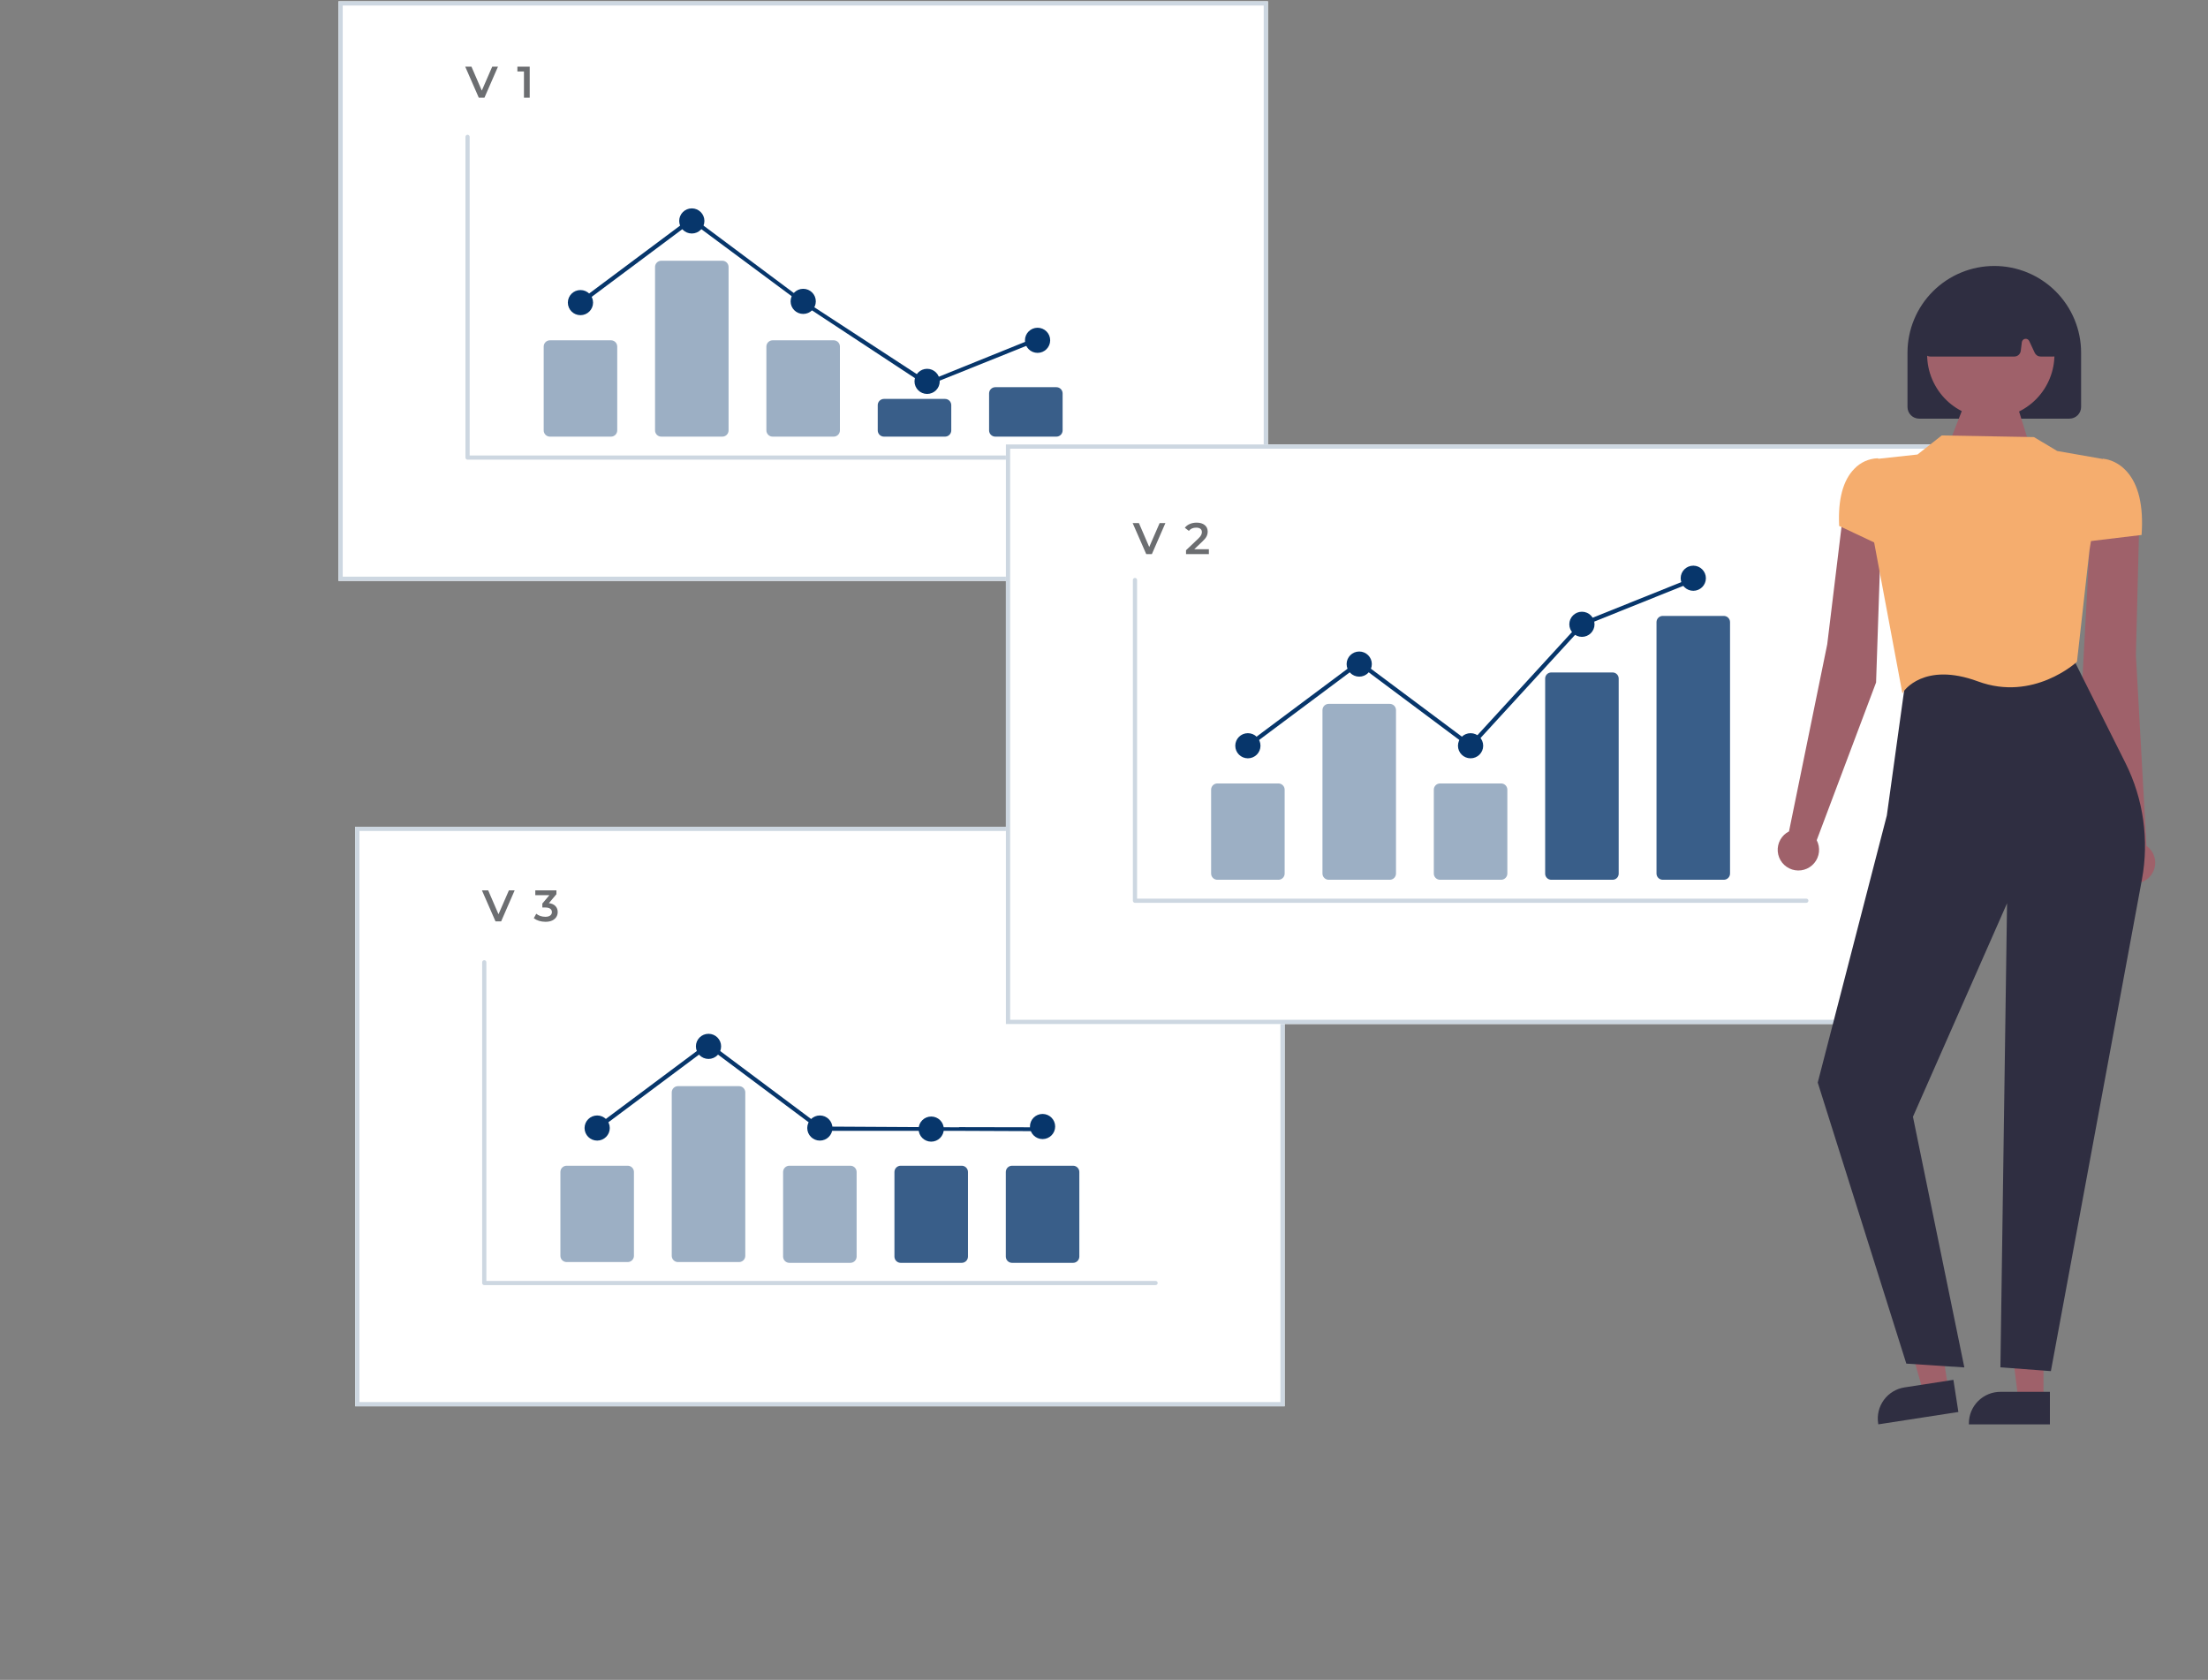 <svg width="698" height="531" viewBox="0 0 698 531" fill="none" xmlns="http://www.w3.org/2000/svg">
<rect x="0" y="0" width="698" height="531" fill="#808080" stroke="none"/>
<g clip-path="url(#clip0_358_4167)">
<g clip-path="url(#clip1_358_4167)">
<path d="M406.111 444.524H112.281V261.326H406.111V444.524Z" fill="white"/>
<path d="M406.111 444.524H112.281V261.326H406.111V444.524ZM113.623 443.187H404.77V262.663H113.623V443.187Z" fill="#CDD7E1"/>
<path d="M365.304 406.21H153.086C152.91 406.21 152.741 406.141 152.616 406.017C152.492 405.892 152.422 405.724 152.422 405.548V304.172C152.422 303.996 152.492 303.828 152.616 303.704C152.741 303.58 152.91 303.51 153.086 303.51C153.262 303.51 153.431 303.58 153.556 303.704C153.68 303.828 153.75 303.996 153.75 304.172V404.887H365.304C365.391 404.886 365.478 404.903 365.559 404.936C365.64 404.969 365.713 405.018 365.775 405.08C365.837 405.141 365.886 405.214 365.92 405.295C365.953 405.375 365.97 405.461 365.97 405.548C365.97 405.636 365.953 405.722 365.92 405.802C365.886 405.883 365.837 405.956 365.775 406.017C365.713 406.079 365.64 406.128 365.559 406.161C365.478 406.194 365.391 406.211 365.304 406.21Z" fill="#CDD7E1"/>
<path d="M198.43 398.929H179.128C178.605 398.929 178.104 398.722 177.734 398.353C177.365 397.985 177.157 397.485 177.156 396.965V370.445C177.157 369.924 177.365 369.425 177.734 369.057C178.104 368.688 178.605 368.481 179.128 368.48H198.43C198.952 368.481 199.454 368.688 199.823 369.057C200.193 369.425 200.401 369.924 200.401 370.445V396.965C200.401 397.485 200.193 397.985 199.823 398.353C199.454 398.722 198.952 398.929 198.43 398.929Z" fill="#9CAFC4"/>
<path d="M233.629 398.93H214.327C213.804 398.93 213.303 398.723 212.934 398.354C212.564 397.986 212.356 397.486 212.355 396.966V345.293C212.356 344.772 212.564 344.273 212.934 343.904C213.303 343.536 213.804 343.329 214.327 343.328H233.629C234.152 343.329 234.653 343.536 235.022 343.904C235.392 344.273 235.6 344.772 235.601 345.293V396.966C235.6 397.486 235.392 397.986 235.022 398.354C234.653 398.723 234.152 398.93 233.629 398.93Z" fill="#9CAFC4"/>
<path d="M268.828 399.177H249.526C249.004 399.176 248.502 398.967 248.133 398.596C247.763 398.224 247.555 397.721 247.555 397.196V370.461C247.555 369.936 247.763 369.433 248.133 369.061C248.502 368.69 249.004 368.481 249.526 368.48H268.828C269.351 368.481 269.852 368.69 270.222 369.061C270.591 369.433 270.799 369.936 270.8 370.461V397.196C270.799 397.721 270.591 398.224 270.222 398.596C269.852 398.967 269.351 399.176 268.828 399.177Z" fill="#9CAFC4"/>
<path d="M304.027 399.177H284.725C284.203 399.176 283.702 398.967 283.332 398.596C282.962 398.224 282.755 397.721 282.754 397.196V370.461C282.755 369.936 282.962 369.433 283.332 369.061C283.702 368.69 284.203 368.481 284.725 368.48H304.027C304.55 368.481 305.051 368.69 305.421 369.061C305.79 369.433 305.998 369.936 305.999 370.461V397.196C305.998 397.721 305.79 398.224 305.421 398.596C305.051 398.967 304.55 399.176 304.027 399.177Z" fill="#395E89"/>
<path d="M339.231 399.177H319.929C319.406 399.176 318.905 398.967 318.535 398.596C318.166 398.224 317.958 397.721 317.957 397.196V370.461C317.958 369.936 318.166 369.433 318.535 369.061C318.905 368.69 319.406 368.481 319.929 368.48H339.231C339.753 368.481 340.254 368.69 340.624 369.061C340.994 369.433 341.202 369.936 341.202 370.461V397.196C341.202 397.721 340.994 398.224 340.624 398.596C340.254 398.967 339.753 399.176 339.231 399.177Z" fill="#395E89"/>
<path d="M188.778 360.537C190.979 360.537 192.763 358.759 192.763 356.565C192.763 354.372 190.979 352.594 188.778 352.594C186.577 352.594 184.793 354.372 184.793 356.565C184.793 358.759 186.577 360.537 188.778 360.537Z" fill="#07366B"/>
<path d="M223.977 334.722C226.178 334.722 227.962 332.944 227.962 330.751C227.962 328.557 226.178 326.779 223.977 326.779C221.776 326.779 219.992 328.557 219.992 330.751C219.992 332.944 221.776 334.722 223.977 334.722Z" fill="#07366B"/>
<path d="M259.176 360.537C261.377 360.537 263.161 358.759 263.161 356.565C263.161 354.372 261.377 352.594 259.176 352.594C256.975 352.594 255.191 354.372 255.191 356.565C255.191 358.759 256.975 360.537 259.176 360.537Z" fill="#07366B"/>
<path d="M294.375 360.869C296.576 360.869 298.36 359.091 298.36 356.897C298.36 354.704 296.576 352.926 294.375 352.926C292.175 352.926 290.391 354.704 290.391 356.897C290.391 359.091 292.175 360.869 294.375 360.869Z" fill="#07366B"/>
<path d="M329.579 360.057C331.779 360.057 333.563 358.278 333.563 356.085C333.563 353.891 331.779 352.113 329.579 352.113C327.378 352.113 325.594 353.891 325.594 356.085C325.594 358.278 327.378 360.057 329.579 360.057Z" fill="#07366B"/>
<path d="M259.26 357.455L223.977 331.115L189.175 357.095L188.379 356.035L223.977 329.461L259.606 356.098L303.106 356.34L303.246 356.283L331.322 356.34L331.818 357.569L303.882 357.455L259.26 357.455Z" fill="#07366B"/>
<path d="M400.83 183.612H107V0.414H400.83V183.612Z" fill="white"/>
<path d="M400.83 183.612H107V0.414H400.83V183.612ZM108.342 182.275H399.488V1.751H108.342V182.275Z" fill="#CDD7E1"/>
<path d="M360.023 145.298H147.805C147.629 145.298 147.46 145.229 147.335 145.104C147.211 144.98 147.141 144.812 147.141 144.636V43.26C147.141 43.084 147.211 42.916 147.335 42.791C147.46 42.667 147.629 42.598 147.805 42.598C147.981 42.598 148.15 42.667 148.274 42.791C148.399 42.916 148.469 43.084 148.469 43.26V143.974H360.023C360.11 143.974 360.197 143.991 360.278 144.024C360.358 144.057 360.432 144.106 360.494 144.168C360.556 144.229 360.605 144.302 360.638 144.383C360.672 144.463 360.689 144.549 360.689 144.636C360.689 144.724 360.672 144.81 360.638 144.89C360.605 144.971 360.556 145.044 360.494 145.105C360.432 145.167 360.358 145.215 360.278 145.249C360.197 145.282 360.11 145.299 360.023 145.298Z" fill="#CDD7E1"/>
<path d="M193.149 138.017H173.847C173.324 138.017 172.823 137.809 172.453 137.441C172.084 137.073 171.876 136.573 171.875 136.052V109.533C171.876 109.012 172.084 108.513 172.453 108.144C172.823 107.776 173.324 107.569 173.847 107.568H193.149C193.671 107.569 194.172 107.776 194.542 108.144C194.912 108.513 195.119 109.012 195.12 109.533V136.052C195.119 136.573 194.912 137.073 194.542 137.441C194.172 137.809 193.671 138.017 193.149 138.017Z" fill="#9CAFC4"/>
<path d="M228.348 138.018H209.046C208.523 138.018 208.022 137.81 207.652 137.442C207.283 137.074 207.075 136.574 207.074 136.053V84.381C207.075 83.86 207.283 83.361 207.652 82.992C208.022 82.624 208.523 82.417 209.046 82.416H228.348C228.87 82.417 229.372 82.624 229.741 82.992C230.111 83.361 230.319 83.86 230.319 84.381V136.053C230.319 136.574 230.111 137.074 229.741 137.442C229.372 137.81 228.87 138.018 228.348 138.018Z" fill="#9CAFC4"/>
<path d="M263.547 138.017H244.245C243.722 138.017 243.221 137.809 242.852 137.441C242.482 137.073 242.274 136.573 242.273 136.052V109.533C242.274 109.012 242.482 108.513 242.852 108.144C243.221 107.776 243.722 107.569 244.245 107.568H263.547C264.07 107.569 264.571 107.776 264.94 108.144C265.31 108.513 265.518 109.012 265.519 109.533V136.052C265.518 136.573 265.31 137.073 264.94 137.441C264.571 137.809 264.07 138.017 263.547 138.017Z" fill="#9CAFC4"/>
<path d="M333.945 138.018H314.643C314.121 138.017 313.62 137.81 313.25 137.442C312.88 137.073 312.673 136.574 312.672 136.053V124.353C312.673 123.833 312.88 123.333 313.25 122.965C313.62 122.596 314.121 122.389 314.643 122.389H333.945C334.468 122.389 334.969 122.596 335.339 122.965C335.708 123.333 335.916 123.833 335.917 124.353V136.053C335.916 136.574 335.708 137.073 335.339 137.442C334.969 137.81 334.468 138.017 333.945 138.018Z" fill="#395E89"/>
<path d="M298.746 138.018H279.444C278.922 138.017 278.42 137.81 278.051 137.442C277.681 137.074 277.473 136.574 277.473 136.053V128.059C277.473 127.538 277.681 127.038 278.051 126.67C278.42 126.302 278.922 126.094 279.444 126.094H298.746C299.269 126.094 299.77 126.302 300.14 126.67C300.509 127.038 300.717 127.538 300.718 128.059V136.053C300.717 136.574 300.509 137.074 300.14 137.442C299.77 137.81 299.269 138.017 298.746 138.018Z" fill="#395E89"/>
<path d="M183.497 99.625C185.697 99.625 187.481 97.847 187.481 95.653C187.481 93.46 185.697 91.682 183.497 91.682C181.296 91.682 179.512 93.46 179.512 95.653C179.512 97.847 181.296 99.625 183.497 99.625Z" fill="#07366B"/>
<path d="M218.696 73.81C220.897 73.81 222.681 72.032 222.681 69.839C222.681 67.645 220.897 65.867 218.696 65.867C216.495 65.867 214.711 67.645 214.711 69.839C214.711 72.032 216.495 73.81 218.696 73.81Z" fill="#07366B"/>
<path d="M253.915 99.232C256.115 99.232 257.899 97.454 257.899 95.261C257.899 93.067 256.115 91.289 253.915 91.289C251.714 91.289 249.93 93.067 249.93 95.261C249.93 97.454 251.714 99.232 253.915 99.232Z" fill="#07366B"/>
<path d="M293.083 124.521C295.283 124.521 297.067 122.743 297.067 120.55C297.067 118.356 295.283 116.578 293.083 116.578C290.882 116.578 289.098 118.356 289.098 120.55C289.098 122.743 290.882 124.521 293.083 124.521Z" fill="#07366B"/>
<path d="M328 111.541C330.201 111.541 331.985 109.763 331.985 107.569C331.985 105.376 330.201 103.598 328 103.598C325.8 103.598 324.016 105.376 324.016 107.569C324.016 109.763 325.8 111.541 328 111.541Z" fill="#07366B"/>
<path d="M253.286 95.868L218.696 70.203L183.894 96.183L183.098 95.123L218.696 68.549L253.811 94.763L293.472 120.637H292.94L327.504 106.663L328 107.892L292.94 121.97L253.286 95.868Z" fill="#07366B"/>
<path d="M611.818 323.686H317.988V140.488H611.818V323.686Z" fill="white"/>
<path d="M611.818 323.686H317.988V140.488H611.818V323.686ZM319.33 322.349H610.476V141.825H319.33V322.349Z" fill="#CDD7E1"/>
<path d="M571.011 285.373H358.793C358.617 285.373 358.448 285.303 358.323 285.179C358.199 285.054 358.129 284.886 358.129 284.711V183.334C358.129 183.158 358.199 182.99 358.323 182.866C358.448 182.742 358.617 182.672 358.793 182.672C358.969 182.672 359.138 182.742 359.263 182.866C359.387 182.99 359.457 183.158 359.457 183.334V284.049H571.011C571.098 284.048 571.185 284.065 571.266 284.098C571.347 284.132 571.42 284.18 571.482 284.242C571.544 284.303 571.593 284.376 571.627 284.457C571.66 284.537 571.677 284.623 571.677 284.711C571.677 284.798 571.66 284.884 571.627 284.964C571.593 285.045 571.544 285.118 571.482 285.179C571.42 285.241 571.347 285.29 571.266 285.323C571.185 285.356 571.098 285.373 571.011 285.373Z" fill="#CDD7E1"/>
<path d="M404.137 278.091H384.835C384.312 278.091 383.811 277.884 383.441 277.515C383.072 277.147 382.864 276.648 382.863 276.127V249.607C382.864 249.086 383.072 248.587 383.441 248.219C383.811 247.85 384.312 247.643 384.835 247.643H404.137C404.66 247.643 405.161 247.85 405.53 248.219C405.9 248.587 406.108 249.086 406.108 249.607V276.127C406.108 276.648 405.9 277.147 405.53 277.515C405.161 277.884 404.66 278.091 404.137 278.091Z" fill="#9CAFC4"/>
<path d="M439.336 278.092H420.034C419.511 278.092 419.01 277.885 418.641 277.516C418.271 277.148 418.063 276.649 418.062 276.128V224.455C418.063 223.934 418.271 223.435 418.641 223.066C419.01 222.698 419.511 222.491 420.034 222.49H439.336C439.859 222.491 440.36 222.698 440.729 223.066C441.099 223.435 441.307 223.934 441.308 224.455V276.128C441.307 276.649 441.099 277.148 440.729 277.516C440.36 277.885 439.859 278.092 439.336 278.092Z" fill="#9CAFC4"/>
<path d="M474.535 278.091H455.233C454.711 278.091 454.209 277.884 453.84 277.515C453.47 277.147 453.262 276.648 453.262 276.127V249.607C453.262 249.086 453.47 248.587 453.84 248.219C454.209 247.85 454.711 247.643 455.233 247.643H474.535C475.058 247.643 475.559 247.85 475.929 248.219C476.298 248.587 476.506 249.086 476.507 249.607V276.127C476.506 276.648 476.298 277.147 475.929 277.515C475.559 277.884 475.058 278.091 474.535 278.091Z" fill="#9CAFC4"/>
<path d="M509.735 278.092H490.432C489.922 278.103 489.427 277.912 489.058 277.56C488.688 277.208 488.474 276.725 488.461 276.216V214.437C488.474 213.928 488.688 213.444 489.058 213.093C489.427 212.741 489.922 212.55 490.432 212.561H509.735C510.245 212.55 510.74 212.741 511.109 213.093C511.479 213.444 511.693 213.928 511.706 214.437V276.216C511.693 276.725 511.479 277.208 511.109 277.56C510.74 277.912 510.245 278.103 509.735 278.092Z" fill="#395E89"/>
<path d="M544.934 278.091H525.632C525.109 278.09 524.608 277.883 524.238 277.515C523.869 277.146 523.661 276.647 523.66 276.126V196.652C523.661 196.131 523.869 195.632 524.238 195.264C524.608 194.895 525.109 194.688 525.632 194.688H544.934C545.456 194.688 545.958 194.895 546.327 195.264C546.697 195.632 546.905 196.131 546.905 196.652V276.126C546.905 276.647 546.697 277.146 546.327 277.515C545.958 277.883 545.456 278.09 544.934 278.091Z" fill="#395E89"/>
<path d="M394.485 239.699C396.686 239.699 398.47 237.921 398.47 235.727C398.47 233.534 396.686 231.756 394.485 231.756C392.284 231.756 390.5 233.534 390.5 235.727C390.5 237.921 392.284 239.699 394.485 239.699Z" fill="#07366B"/>
<path d="M429.684 213.885C431.885 213.885 433.669 212.106 433.669 209.913C433.669 207.72 431.885 205.941 429.684 205.941C427.483 205.941 425.699 207.72 425.699 209.913C425.699 212.106 427.483 213.885 429.684 213.885Z" fill="#07366B"/>
<path d="M464.883 239.699C467.084 239.699 468.868 237.921 468.868 235.727C468.868 233.534 467.084 231.756 464.883 231.756C462.683 231.756 460.898 233.534 460.898 235.727C460.898 237.921 462.683 239.699 464.883 239.699Z" fill="#07366B"/>
<path d="M500.083 201.308C502.283 201.308 504.067 199.53 504.067 197.337C504.067 195.143 502.283 193.365 500.083 193.365C497.882 193.365 496.098 195.143 496.098 197.337C496.098 199.53 497.882 201.308 500.083 201.308Z" fill="#07366B"/>
<path d="M535.286 186.746C537.486 186.746 539.271 184.968 539.271 182.774C539.271 180.581 537.486 178.803 535.286 178.803C533.085 178.803 531.301 180.581 531.301 182.774C531.301 184.968 533.085 186.746 535.286 186.746Z" fill="#07366B"/>
<path d="M464.967 236.617L429.684 210.278L394.882 236.257L394.086 235.198L429.684 208.623L464.799 234.838L499.695 196.778L499.835 196.721L535.035 182.586L535.531 183.815L500.471 197.893L464.967 236.617Z" fill="#07366B"/>
<path d="M606.689 132.332H654.197C655.174 132.331 656.111 131.943 656.802 131.253C657.493 130.563 657.882 129.627 657.883 128.651V111.473C657.883 104.206 654.992 97.236 649.846 92.096C644.7 86.957 637.72 84.07 630.443 84.07C623.165 84.07 616.186 86.957 611.04 92.096C605.894 97.236 603.003 104.206 603.003 111.473V128.651C603.004 129.627 603.393 130.563 604.084 131.253C604.775 131.943 605.712 132.331 606.689 132.332Z" fill="#2F2E41"/>
<path d="M565.547 262.799L577.629 203.674L582.937 160.004L594.695 167.601L593.071 215.725L574.303 265.586C574.906 266.733 575.154 268.034 575.015 269.322C574.876 270.61 574.357 271.828 573.523 272.821C572.689 273.814 571.578 274.537 570.332 274.898C569.086 275.258 567.76 275.241 566.524 274.847C565.288 274.454 564.197 273.702 563.389 272.688C562.582 271.673 562.095 270.442 561.99 269.15C561.885 267.859 562.167 266.565 562.801 265.434C563.434 264.303 564.39 263.386 565.547 262.799V262.799Z" fill="#9F616A"/>
<path d="M678.555 267.37L675.211 207.119L676.318 163.143L660.773 168.951L658.178 216.799L669.486 268.856C668.722 269.903 668.287 271.154 668.237 272.449C668.187 273.744 668.524 275.024 669.204 276.128C669.884 277.231 670.878 278.107 672.059 278.645C673.239 279.183 674.553 279.359 675.833 279.149C677.114 278.939 678.303 278.354 679.249 277.467C680.196 276.581 680.857 275.433 681.149 274.171C681.441 272.908 681.35 271.587 680.888 270.376C680.426 269.165 679.614 268.119 678.555 267.37L678.555 267.37Z" fill="#9F616A"/>
<path d="M645.995 442.542L638.052 442.542L634.273 411.945L645.996 411.946L645.995 442.542Z" fill="#9F616A"/>
<path d="M648.023 439.952L632.38 439.951H632.38C629.736 439.951 627.2 441 625.331 442.867C623.461 444.734 622.411 447.266 622.411 449.907V450.23L648.023 450.231L648.023 439.952Z" fill="#2F2E41"/>
<path d="M615.91 439.031L608.061 440.244L599.642 410.584L611.227 408.795L615.91 439.031Z" fill="#9F616A"/>
<path d="M621.479 126.571L637.19 126.571L642.363 143.217L614.965 143.217L621.479 126.571Z" fill="#9F616A"/>
<path d="M617.516 436.162L602.057 438.55L602.057 438.55C599.444 438.954 597.099 440.378 595.537 442.508C593.976 444.639 593.325 447.302 593.729 449.911L593.779 450.231L619.09 446.32L617.516 436.162Z" fill="#2F2E41"/>
<path d="M648.331 433.405L648.372 433.183L677.128 277.921C679.41 265.457 677.59 252.589 671.938 241.244L654.533 206.482L602.6 213.509L596.47 257.766L574.629 342.194L574.65 342.263L602.634 431.033L620.975 432.238L604.728 352.998L634.476 285.523L632.378 432.198L648.331 433.405Z" fill="#2F2E41"/>
<path d="M601.392 219.173L601.735 218.637C601.797 218.54 608.105 209.049 625.272 215.386C642.796 221.857 656.374 209.359 656.51 209.232L656.577 209.169L660.545 173.844L665.23 145.167L650.317 142.554L642.985 138.161L613.829 137.643L606.157 143.669L593.56 145.04L592.407 171.17L592.412 171.198L601.392 219.173Z" fill="#F5AD6E"/>
<path d="M597.211 173.698V151.324L593.669 144.868L593.525 144.863C590.736 144.967 588.101 146.163 586.188 148.192C582.625 151.807 581.011 157.83 581.391 166.094L581.398 166.245L597.211 173.698Z" fill="#F5AD6E"/>
<path d="M658.95 171.265L677.004 169.101L677.018 168.893C677.634 159.902 676.063 153.228 672.348 149.057C668.976 145.271 665.112 145.042 664.949 145.034L664.845 145.029L659.958 149.466L658.95 171.265Z" fill="#F5AD6E"/>
<path d="M611.686 121.709C606.356 111.973 609.939 99.766 619.688 94.444C629.438 89.121 641.661 92.7 646.991 102.436C652.32 112.172 648.737 124.379 638.988 129.701C629.239 135.023 617.015 131.445 611.686 121.709Z" fill="#9F616A"/>
<path d="M610.216 112.7H636.776C637.275 112.7 637.757 112.517 638.131 112.188C638.505 111.858 638.746 111.403 638.808 110.909L639.152 108.161C639.185 107.897 639.303 107.651 639.489 107.46C639.674 107.269 639.917 107.143 640.18 107.101C640.444 107.06 640.713 107.105 640.949 107.23C641.184 107.355 641.372 107.554 641.485 107.795L643.226 111.521C643.392 111.873 643.654 112.17 643.982 112.379C644.311 112.588 644.692 112.699 645.082 112.7H649.116C649.402 112.7 649.684 112.641 649.945 112.526C650.206 112.41 650.44 112.242 650.632 112.031C650.824 111.82 650.969 111.571 651.059 111.301C651.15 111.03 651.182 110.744 651.155 110.46L649.564 93.866C649.53 93.511 649.404 93.171 649.199 92.879C648.994 92.587 648.716 92.354 648.394 92.201C636.23 86.53 623.894 86.537 611.73 92.222C611.422 92.367 611.154 92.587 610.952 92.861C610.75 93.135 610.619 93.455 610.572 93.792L608.189 110.365C608.147 110.655 608.168 110.951 608.251 111.232C608.333 111.513 608.476 111.773 608.668 111.995C608.86 112.216 609.098 112.394 609.365 112.516C609.632 112.638 609.922 112.7 610.216 112.7L610.216 112.7Z" fill="#2F2E41"/>
<path d="M157.417 21.079L153.147 30.879H151.355L147.071 21.079H149.045L152.307 28.639L155.597 21.079H157.417ZM167.453 21.079V30.879H165.633V22.605H163.561V21.079H167.453Z" fill="#6C6E71"/>
<path d="M162.698 281.434L158.428 291.234H156.636L152.352 281.434H154.326L157.588 288.994L160.878 281.434H162.698ZM173.518 285.48C174.424 285.592 175.114 285.9 175.59 286.404C176.066 286.908 176.304 287.538 176.304 288.294C176.304 288.864 176.16 289.382 175.87 289.848C175.581 290.315 175.142 290.688 174.554 290.968C173.976 291.239 173.266 291.374 172.426 291.374C171.726 291.374 171.05 291.276 170.396 291.08C169.752 290.875 169.202 290.595 168.744 290.24L169.528 288.826C169.883 289.125 170.312 289.363 170.816 289.54C171.33 289.708 171.857 289.792 172.398 289.792C173.042 289.792 173.546 289.662 173.91 289.4C174.284 289.13 174.47 288.766 174.47 288.308C174.47 287.851 174.293 287.496 173.938 287.244C173.593 286.983 173.061 286.852 172.342 286.852H171.446V285.606L173.672 282.96H169.22V281.434H175.898V282.652L173.518 285.48Z" fill="#6C6E71"/>
<path d="M368.409 165.343L364.139 175.143H362.347L358.063 165.343H360.037L363.299 172.903L366.589 165.343H368.409ZM382.155 173.603V175.143H374.931V173.925L378.823 170.229C379.262 169.809 379.556 169.445 379.705 169.137C379.864 168.819 379.943 168.507 379.943 168.199C379.943 167.741 379.789 167.391 379.481 167.149C379.173 166.906 378.721 166.785 378.123 166.785C377.125 166.785 376.359 167.125 375.827 167.807L374.553 166.827C374.936 166.313 375.449 165.917 376.093 165.637C376.747 165.347 377.475 165.203 378.277 165.203C379.341 165.203 380.191 165.455 380.825 165.959C381.46 166.463 381.777 167.149 381.777 168.017C381.777 168.549 381.665 169.048 381.441 169.515C381.217 169.981 380.788 170.513 380.153 171.111L377.535 173.603H382.155Z" fill="#6C6E71"/>
</g>
</g>
<defs>
<clipPath id="clip0_358_4167">
<rect width="698" height="530" fill="white" transform="translate(0 0.414)"/>
</clipPath>
<clipPath id="clip1_358_4167">
<rect width="648" height="452" fill="white" transform="translate(107 0.414)"/>
</clipPath>
</defs>
</svg>
